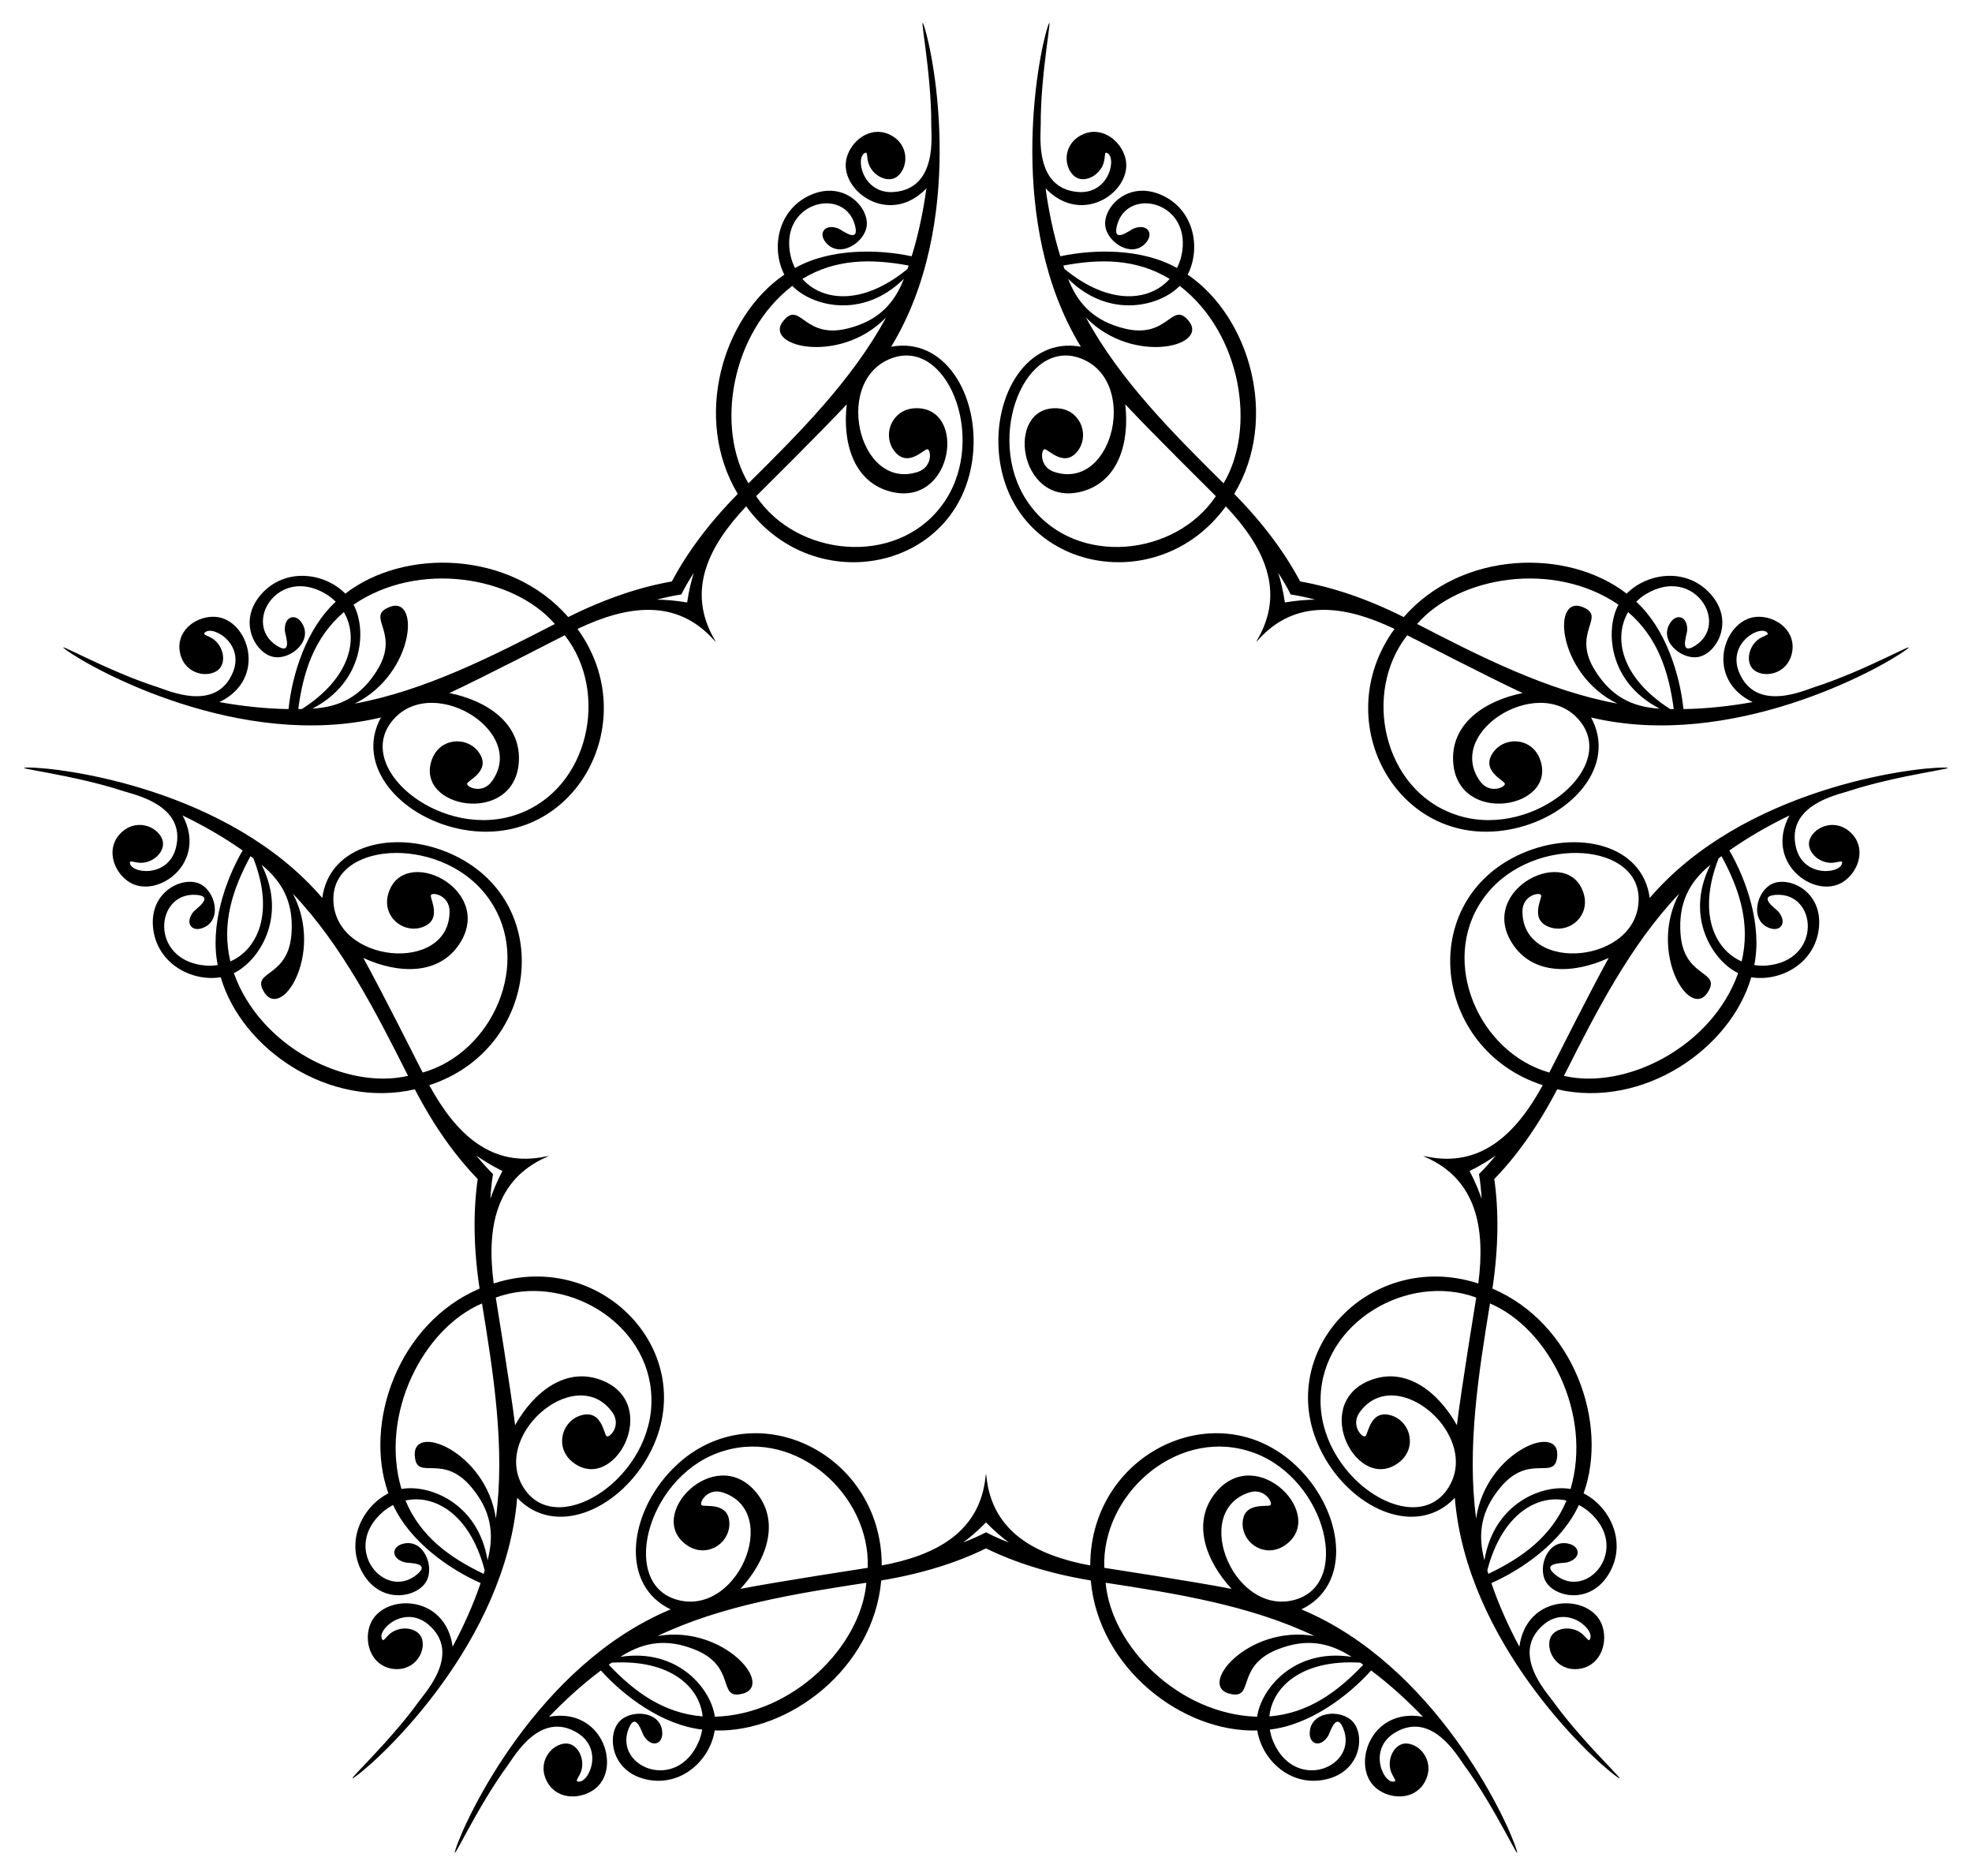 <?xml version="1.0" encoding="utf-8"?>

<!DOCTYPE svg PUBLIC "-//W3C//DTD SVG 1.1//EN" "http://www.w3.org/Graphics/SVG/1.1/DTD/svg11.dtd">
<svg version="1.1" id="Layer_1" xmlns="http://www.w3.org/2000/svg" xmlns:xlink="http://www.w3.org/1999/xlink" x="0px" y="0px"
	 viewBox="0 0 1724.512 1640.114" enable-background="new 0 0 1724.512 1640.114" xml:space="preserve">
<g id="Layer_x0020_1">
	<g id="_800784512">
		<g>
			<path d="M790.457,243.781c-36.628,36.181-81.119,23.493-97.579,6.167c-54.202,41.75-67.081,124.8-38.36,172.667
				c43.784-43.371,90.642-90.109,120.341-145.008c-41.521,42.818-111.719,24.659-88.238,1.179
				c13.644-14.013,17.379,17.938,55.047,8.343C766.697,280.781,781.479,266.906,790.457,243.781z M228.786,756.189
				c23.092,46.016-2.724,84.409-24.289,94.709c22.957,64.45,97.963,102.363,152.362,89.84
				c-27.718-55.044-57.689-114.051-100.723-159.261c27.892,52.72-11.07,113.871-26.146,84.284
				c-9.111-17.307,22.43-10.986,24.945-49.774C256.633,790.22,248.005,771.874,228.786,756.189z M542.549,1448.713
				c50.899-7.742,79.435,28.675,82.568,52.366c68.39-1.917,127.625-61.536,132.526-117.143
				c-60.915,9.352-126.296,19.622-182.592,46.579c58.759-10.235,104.877,45.717,72.079,50.911
				c-19.275,3.317-3.517-24.727-39.63-39.105C583.519,1432.745,563.405,1435.282,542.549,1448.713z M1298.136,1364.308
				c8.366-50.801,51.818-66.687,75.318-62.344c19.31-65.635-19.086-140.394-70.457-162.239
				c-9.929,60.824-20.366,126.178-12.125,188.049c8.423-59.046,75.888-85.616,70.693-52.819
				c-2.802,19.356-24.604-4.297-49.438,25.606C1295.61,1320.408,1291.807,1340.322,1298.136,1364.308z M1451.352,619.619
				c-45.729-23.655-47.41-69.889-36.018-90.897c-56.456-38.647-139.421-25.232-176.07,16.874
				c54.778,28.239,113.709,58.36,175.098,69.641c-53.553-26.257-57.975-98.63-28.388-83.555
				c17.543,8.646-11.689,22.072,9.076,54.931C1408.82,608.456,1426.584,618.227,1451.352,619.619z M982.845,287.129
				c37.667,9.595,41.403-22.356,55.047-8.343c23.48,23.48-46.718,41.639-88.238-1.179c29.699,54.899,76.557,101.637,120.341,145.008
				c28.721-47.868,15.841-130.917-38.36-172.667c-16.46,17.326-60.951,30.015-97.579-6.167
				C943.033,266.906,957.815,280.781,982.845,287.129z M329.463,586.613c20.765-32.859-8.468-46.285,9.076-54.931
				c29.587-15.075,25.165,57.298-28.388,83.555c61.389-11.281,120.32-41.402,175.098-69.641
				c-36.65-42.107-119.615-55.522-176.07-16.874c11.392,21.008,9.711,67.243-36.018,90.897
				C297.928,618.227,315.692,608.456,329.463,586.613z M412.383,1300.561c-24.834-29.902-46.636-6.249-49.438-25.606
				c-5.195-32.798,62.27-6.227,70.693,52.819c8.241-61.871-2.195-127.225-12.125-188.049
				c-51.371,21.844-89.767,96.603-70.457,162.239c23.5-4.342,66.952,11.544,75.318,62.344
				C432.705,1340.322,428.901,1320.408,412.383,1300.561z M1117.012,1442.321c-36.113,14.378-20.355,42.422-39.63,39.105
				c-32.798-5.195,13.32-61.147,72.079-50.911c-56.296-26.957-121.677-37.227-182.592-46.579
				c4.9,55.607,64.136,115.226,132.526,117.143c3.132-23.692,31.668-60.108,82.568-52.366
				C1161.107,1435.282,1140.992,1432.745,1117.012,1442.321z M1469.576,815.986c2.515,38.789,34.056,32.468,24.945,49.774
				c-15.075,29.587-54.038-31.564-26.146-84.284c-43.034,45.21-73.005,104.218-100.723,159.261
				c54.4,12.523,129.405-25.39,152.362-89.84c-21.564-10.3-47.38-48.693-24.289-94.709
				C1476.507,771.874,1467.879,790.22,1469.576,815.986z M701.674,243.872c16.787,19.025,51.843,24.244,91.956-8.706
				c0.363-0.998,0.725-1.995,0.998-2.993C762.553,226.246,731.025,226.006,701.674,243.872z M201.437,840.654
				c23.282-10.086,39.078-41.814,20.136-90.146c-0.837-0.653-1.673-1.307-2.538-1.874
				C203.486,777.309,193.515,807.219,201.437,840.654z M614.429,1500.825c-2.398-25.259-27.692-50.087-79.511-47.007
				c-0.88,0.594-1.76,1.188-2.566,1.835C554.817,1479.301,580.182,1498.026,614.429,1500.825z M1369.909,1312.05
				c-24.764-5.525-56.192,10.859-69.277,61.094c0.293,1.02,0.586,2.041,0.952,3.007
				C1331.018,1362.092,1356.665,1343.755,1369.909,1312.05z M1423.83,535.21c-12.907,21.845-7.037,56.798,36.696,84.765
				c1.061,0.037,2.122,0.073,3.154,0.024C1459.406,587.662,1449.891,557.604,1423.83,535.21z M929.884,232.173
				c0.272,0.998,0.635,1.995,0.998,2.993c40.113,32.95,75.169,27.731,91.956,8.706C993.487,226.006,961.959,226.246,929.884,232.173
				z M260.831,619.999c1.033,0.05,2.094,0.013,3.154-0.024c43.733-27.968,49.603-62.921,36.696-84.765
				C274.62,557.604,265.106,587.662,260.831,619.999z M422.927,1376.151c0.366-0.967,0.659-1.987,0.952-3.007
				c-13.085-50.235-44.513-66.618-69.277-61.094C367.847,1343.755,393.494,1362.092,422.927,1376.151z M1192.161,1455.652
				c-0.806-0.647-1.686-1.241-2.566-1.835c-51.82-3.079-77.113,21.748-79.511,47.007
				C1144.33,1498.026,1169.695,1479.301,1192.161,1455.652z M1505.477,748.635c-0.865,0.567-1.701,1.22-2.538,1.874
				c-18.942,48.332-3.146,80.06,20.136,90.146C1530.996,807.219,1521.026,777.309,1505.477,748.635z M661.228,433.86
				c35.496,52.962,121.342,61.647,161.513,9.25c41.939-53.87,8.408-145.403-40.537-130.679
				c-54.97,16.846-32.095,117.469,20.404,100.209c13.526-4.509,11.454-19.983,8.253-19.86c-3.2,0-18.258,17.849-30.017-0.181
				c-8.907-14.17-0.159-34.967,19.588-35.64c45.637-1.556,33.27,86.306-20.858,73.093c-33.241-8.114-43.008-43.198-39.086-76.539
				C718.645,377.036,664.393,430.656,661.228,433.86z M369.628,937.831c61.339-17.392,96.127-96.353,58.708-150.749
				c-38.274-56.534-135.688-52.928-136.81-1.829c-0.966,57.485,101.802,66.825,101.609,11.56
				c-0.108-14.258-15.466-17.069-16.338-13.986c-0.989,3.043,11.334,22.88-9.448,28.492c-16.229,4.092-33.304-10.654-27.842-29.643
				c12.623-43.885,92.363-4.972,63.071,42.424c-17.989,29.106-54.374,27.555-84.872,13.521
				C333.327,865.664,367.558,933.83,369.628,937.831z M758.823,1370.894c2.414-63.711-61.932-121.197-125.23-102.418
				c-65.594,18.931-92.267,112.691-44.016,129.549c54.373,18.682,95.012-76.169,42.394-93.064
				c-13.593-4.303-21.012,9.434-18.35,11.217c2.589,1.881,25.263-3.709,24.178,17.79c-1.123,16.699-20.424,28.382-36.796,17.32
				c-37.836-25.566,23.813-89.379,59.838-46.874c22.123,26.103,9.403,60.228-13.368,84.896
				C678.971,1383.118,754.379,1371.627,758.823,1370.894z M1290.959,1134.572c-59.847-21.983-134.403,21.449-136.104,87.451
				c-2.265,68.233,78.664,122.575,109.606,81.895c34.57-45.939-43.081-113.9-75.409-69.077c-8.293,11.598,2.479,22.9,4.997,20.918
				c2.589-1.881,4.28-25.172,24.391-17.497c15.535,6.229,20.682,28.195,5.101,40.347c-36.007,28.084-77.646-50.267-26.089-71.394
				c31.661-12.974,60.186,9.668,76.61,38.948C1277.908,1214.293,1290.282,1139.025,1290.959,1134.572z M1230.642,555.453
				c-39.401,50.125-21.134,134.453,41.113,156.466c64.194,23.24,140.884-36.936,111.757-78.935
				c-33.008-47.074-121.638,5.775-88.999,50.372c8.468,11.471,22.545,4.718,21.438,1.711c-0.989-3.043-22.618-11.849-9.103-28.604
				c10.724-12.85,33.206-10.957,39.949,7.616c15.582,42.923-71.801,58.312-75.961,2.75c-2.555-34.121,27.793-54.252,60.715-60.825
				C1302.428,592.5,1234.668,557.473,1230.642,555.453z M984.023,353.512c3.923,33.342-5.845,68.426-39.086,76.539
				c-54.128,13.212-66.495-74.649-20.858-73.093c19.747,0.673,28.495,21.47,19.588,35.64c-11.759,18.031-26.818,0.181-30.017,0.181
				c-3.202-0.123-5.274,15.352,8.253,19.86c52.5,17.26,75.374-83.363,20.404-100.209c-48.945-14.723-82.476,76.809-40.537,130.679
				c40.171,52.397,126.017,43.712,161.513-9.25C1060.119,430.656,1005.867,377.036,984.023,353.512z M392.961,606.005
				c32.922,6.573,63.27,26.704,60.715,60.825c-4.161,55.562-91.544,40.173-75.961-2.75c6.743-18.573,29.224-20.466,39.949-7.616
				c13.514,16.755-8.115,25.561-9.103,28.604c-1.106,3.007,12.97,9.76,21.438-1.711c32.639-44.597-55.991-97.446-88.999-50.372
				c-29.127,41.999,47.563,102.175,111.757,78.935c62.246-22.014,80.514-106.342,41.113-156.466
				C489.844,557.473,422.084,592.5,392.961,606.005z M450.448,1246.163c16.424-29.28,44.949-51.922,76.61-38.948
				c51.557,21.127,9.918,99.477-26.089,71.394c-15.58-12.152-10.434-34.118,5.101-40.347c20.112-7.675,21.802,15.616,24.391,17.497
				c2.518,1.981,13.29-9.32,4.997-20.918c-32.328-44.823-109.979,23.139-75.409,69.077c30.943,40.68,111.872-13.662,109.606-81.895
				c-1.701-66.002-76.257-109.435-136.104-87.451C434.23,1139.025,446.604,1214.293,450.448,1246.163z M1077.039,1389.31
				c-22.771-24.668-35.491-58.793-13.368-84.896c36.025-42.505,97.674,21.308,59.838,46.874
				c-16.372,11.063-35.673-0.62-36.796-17.32c-1.085-21.499,21.589-15.91,24.178-17.79c2.662-1.782-4.757-15.52-18.35-11.217
				c-52.619,16.895-11.979,111.746,42.394,93.064c48.251-16.858,21.577-110.618-44.016-129.549
				c-63.298-18.778-127.643,38.707-125.23,102.418C970.133,1371.627,1045.541,1383.118,1077.039,1389.31z M1406.807,837.621
				c-30.498,14.034-66.883,15.585-84.872-13.521c-29.292-47.396,50.448-86.309,63.071-42.424
				c5.462,18.989-11.613,33.735-27.842,29.643c-20.782-5.612-8.46-25.449-9.448-28.492c-0.872-3.083-16.23-0.272-16.338,13.986
				c-0.192,55.264,102.575,45.924,101.609-11.56c-1.122-51.099-98.536-54.704-136.81,1.829
				c-37.419,54.397-2.631,133.357,58.708,150.749C1356.954,933.83,1391.185,865.664,1406.807,837.621z M600.893,526.787
				c1.505-10.422,3.905-19.965,5.833-25.909c-4.211,6.453-7.836,12.761-10.919,18.909c-6.799,1.033-13.919,2.53-21.357,4.541
				C580.699,524.331,590.516,524.997,600.893,526.787z M439.362,1023.929c-9.447-4.652-17.781-9.883-22.839-13.553
				c4.836,5.999,9.715,11.396,14.609,16.227c-1.119,6.786-1.895,14.02-2.281,21.715
				C430.786,1042.376,434.453,1033.245,439.362,1023.929z M862.256,1331.179c-7.344,7.547-14.894,13.857-19.948,17.533
				c7.2-2.745,13.84-5.718,19.948-8.88c6.108,3.161,12.748,6.134,19.948,8.88C877.15,1345.036,869.599,1338.727,862.256,1331.179z
				 M1285.15,1023.929c4.909,9.316,8.576,18.447,10.51,24.389c-0.386-7.696-1.162-14.93-2.281-21.715
				c4.894-4.832,9.773-10.228,14.609-16.227C1302.931,1014.046,1294.597,1019.277,1285.15,1023.929z M1123.619,526.787
				c10.377-1.789,20.194-2.456,26.443-2.459c-7.438-2.011-14.558-3.509-21.357-4.541c-3.083-6.147-6.708-12.456-10.919-18.909
				C1119.714,506.822,1122.114,516.365,1123.619,526.787z M587.545,508.415c12.958-24.484,31.694-50.207,57.632-76.55
				c-39.656-66.093-13.311-154.954,40.718-191.712c-11.99-23.452-5.507-57.381,23.306-69.829
				c28.996-12.526,50.452,10.82,48.789,26.843c-1.582,15.249-24.412,29.436-36.093,14.51c-6.424-7.986-0.428-16.495,11.336-11.789
				c3.199,1.344,18.371,13.395,14.601-2.267c-8.717-35.54-67.508-21.304-56.316,26.662c0.816,3.446,2.086,6.801,3.718,10.066
				c30.706-17.321,72.663-16.571,102.022-10.248c5.948-19.165,10.24-39.924,12.878-59.4c-32.566,34.08-76.835,1.726-69.829-26.299
				c3.771-15.085,20.193-28.255,36.819-21.13c18.675,8.246,17.418,29.234,7.618,37c-8.054,6.382-21.964-0.454-25.392-11.88
				c-1.27-4.534-0.816-9.159-2.177-8.887c-9.804,2.101-3.734,36.612,24.667,34.37c38.089-3.047,32.474-49.452,32.556-58.674
				c0.258-46.711-11.617-102.577-6.257-86.243c9.208,27.624,36.66,172.835-28.838,280.222c46.9-8.639,76.765,42.184,71.552,94.314
				c-10.113,101.133-138.429,127.785-198.332,45.253c-33.366,35.237-52.26,74.159-27.659,116.442
				c0.409,0.716,0.782,1.426,1.118,2.128c-0.564-0.537-1.124-1.11-1.678-1.721c-32.611-36.463-75.466-30.521-119.29-9.677
				c59.982,82.474-5.017,196.274-104.326,174.641c-51.19-11.151-90.297-55.26-67.587-97.194
				C210.729,656.474,81.108,585.493,57.681,568.2c-13.878-10.145,35.584,18.413,80.088,32.602
				c8.796,2.771,51.195,22.452,65.863-12.832c10.909-26.318-20.038-42.756-25.066-34.08c-0.679,1.21,3.86,2.208,7.78,4.816
				c9.807,6.791,12.011,22.133,3.452,27.821c-10.414,6.921-30.764,1.63-32.835-18.679c-1.639-18.014,15.961-29.562,31.473-28.487
				c28.818,1.997,45.909,54.098,3.434,74.538c19.338,3.51,40.407,5.843,60.472,6.108c3.059-29.877,15.311-70.012,41.273-93.862
				c-2.6-2.561-5.399-4.806-8.425-6.647c-42.16-25.467-73.866,26.048-42.76,45.321c13.731,8.426,6.957-9.728,6.668-13.185
				c-0.84-12.643,9.105-15.715,14.715-7.138c10.586,15.722-9.961,33.05-24.953,29.843c-15.752-3.37-31.326-30.991-10.453-54.696
				c20.742-23.557,55.014-19.238,73.613-0.588c51.655-40.026,144.307-37.622,194.911,20.517
				C530.001,523.043,560.255,513.174,587.545,508.415z M417.765,1030.946c-19.281-19.89-37.956-45.658-54.994-78.466
				c-75.112,17.291-151.483-35.224-169.746-97.968c-26.009,4.157-56.275-12.494-59.209-43.744
				c-2.953-31.447,25.881-44.639,40.606-38.106c14.014,6.217,20.451,32.314,2.646,38.811c-9.58,3.641-15.82-4.69-7.709-14.424
				c2.266-2.627,18.416-13.333,2.356-14.587c-36.494-2.692-41.123,57.621,7.954,61.799c3.53,0.289,7.113,0.118,10.723-0.426
				c-6.985-34.555,6.694-74.227,21.781-100.196c-16.389-11.579-34.805-22.076-52.513-30.603
				c22.349,41.503-22.102,73.608-46.59,58.284c-13.182-8.248-20.632-27.936-8.718-41.546c13.613-15.213,33.186-7.531,37.543,4.189
				c3.581,9.632-7.219,20.749-19.145,20.478c-4.705-0.194-8.963-2.054-9.125-0.676c-1.032,9.974,33.667,14.865,40.31-12.839
				c8.872-37.167-36.997-46.166-45.742-49.094c-44.345-14.68-101.146-20.65-83.956-20.699
				c29.117-0.221,175.704,18.543,257.595,114.02c6.276-47.274,63.841-59.972,111.809-38.905
				c93.058,40.87,78.754,171.142-18.25,202.608c23.202,42.622,54.38,72.619,102.195,62.288c0.808-0.168,1.598-0.303,2.369-0.406
				c-0.685,0.37-1.403,0.726-2.155,1.065c-44.755,19.747-52.348,62.341-46.066,110.461c96.973-31.56,185.118,65.424,133.855,153.187
				c-26.424,45.238-80.459,68.801-113.323,34.245c-10.131,125.377-117.693,226.719-141.379,243.655
				c-13.937,10.064,28.507-28.152,55.755-66.094c5.354-7.51,37.173-41.751,8.149-66.605c-21.659-18.508-46.855,5.845-40.158,13.307
				c0.941,1.02,3.292-2.989,6.985-5.911c9.489-7.229,24.761-4.583,27.526,5.314c3.364,12.043-7.956,29.762-27.911,25.456
				c-17.639-4.008-23.183-24.315-17.367-38.736c10.804-26.791,65.637-26.945,71.951,19.768
				c9.314-17.307,18.043-36.624,24.496-55.625c-27.469-12.141-61.854-36.196-76.514-68.258c-3.24,1.682-6.239,3.65-8.925,5.958
				c-37.248,32.227,1.947,78.3,29.889,54.672c12.257-10.455-7.102-9.623-10.479-10.416c-12.284-3.108-12.132-13.516-2.241-16.201
				c18.223-5.209,28.354,19.687,20.671,32.954c-8.073,13.94-39.154,20.216-55.25-6.961c-15.994-27.006-1.296-58.267,22.189-70.192
				c-22.105-61.495,8.813-148.87,79.743-179.031C413.895,1090.194,413.857,1058.371,417.765,1030.946z M862.256,1353.888
				c-24.875,12.191-55.152,21.989-91.62,28.055c-6.766,76.779-80.311,133.184-145.627,131.164
				c-4.084,26.021-29.273,49.659-59.9,42.793c-30.821-6.909-34.457-38.409-23.693-50.394c10.244-11.407,37.052-9.465,37.729,9.476
				c0.503,10.237-9.349,13.597-16.1,2.875c-1.798-2.967-6.989-21.635-13.145-6.748c-13.837,33.876,42.093,56.916,61.232,11.532
				c1.365-3.268,2.31-6.729,2.909-10.329c-35.023-4.035-68.526-29.304-88.561-51.677c-16.077,12.009-31.751,26.28-45.332,40.486
				c46.378-8.43,63.175,43.766,41.034,62.321c-11.918,9.988-32.945,10.99-42.207-4.547c-10.261-17.648,3.092-33.889,15.585-34.411
				c10.267-0.429,17.503,13.278,13.56,24.536c-1.638,4.415-4.723,7.89-3.463,8.469c9.167,4.063,24.541-27.425,0.246-42.305
				c-32.606-19.923-55.339,20.92-60.827,28.332c-27.665,37.638-50.895,89.815-45.63,73.45
				c8.787-27.76,71.931-161.375,188.041-209.753c-43.021-20.578-37.309-79.249-2.45-118.359
				c67.626-75.874,187.102-22.013,187.052,79.966c47.706-8.895,85.869-29.278,90.82-77.946c0.09-0.82,0.206-1.613,0.346-2.379
				c0.14,0.766,0.257,1.558,0.346,2.379c4.951,48.667,43.114,69.05,90.82,77.946c-0.049-101.98,119.426-155.84,187.053-79.966
				c34.859,39.11,40.57,97.781-2.45,118.359c116.11,48.379,179.253,181.993,188.041,209.753c5.265,16.365-17.965-35.812-45.63-73.45
				c-5.488-7.412-28.221-48.255-60.827-28.332c-24.295,14.88-8.92,46.368,0.246,42.305c1.26-0.579-1.825-4.055-3.463-8.469
				c-3.943-11.258,3.293-24.966,13.56-24.536c12.493,0.523,25.847,16.764,15.585,34.411c-9.262,15.537-30.289,14.535-42.207,4.547
				c-22.141-18.554-5.344-70.751,41.034-62.321c-13.581-14.206-29.256-28.477-45.333-40.486
				c-20.035,22.373-53.539,47.642-88.561,51.677c0.598,3.601,1.543,7.062,2.909,10.329c19.139,45.384,75.07,22.344,61.232-11.532
				c-6.156-14.887-11.346,3.78-13.145,6.748c-6.752,10.722-16.603,7.362-16.1-2.875c0.677-18.941,27.485-20.883,37.729-9.476
				c10.763,11.985,7.127,43.485-23.693,50.394c-30.627,6.866-55.815-16.773-59.9-42.793
				c-65.316,2.02-138.861-54.385-145.627-131.164C917.408,1375.877,887.131,1366.079,862.256,1353.888z M1306.747,1030.946
				c3.908,27.425,3.87,59.248-1.63,95.805c70.931,30.161,101.848,117.536,79.743,179.031c23.485,11.925,38.183,43.185,22.189,70.192
				c-16.095,27.177-47.177,20.901-55.25,6.961c-7.683-13.267,2.448-38.163,20.671-32.954c9.891,2.685,10.042,13.093-2.241,16.201
				c-3.378,0.793-22.736-0.039-10.479,10.416c27.942,23.628,67.138-22.445,29.89-54.672c-2.686-2.308-5.685-4.276-8.925-5.958
				c-14.66,32.062-49.045,56.117-76.515,68.258c6.453,19.001,15.182,38.318,24.496,55.625c6.314-46.713,61.146-46.558,71.951-19.768
				c5.816,14.421,0.271,34.728-17.367,38.736c-19.955,4.306-31.275-13.413-27.911-25.456c2.764-9.898,18.037-12.543,27.526-5.314
				c3.692,2.922,6.044,6.93,6.985,5.911c6.697-7.463-18.499-31.815-40.158-13.307c-29.024,24.854,2.795,59.095,8.149,66.605
				c27.247,37.942,69.691,76.158,55.755,66.094c-23.686-16.936-131.248-118.278-141.38-243.655
				c-32.864,34.556-86.899,10.994-113.323-34.245c-51.263-87.763,36.882-184.747,133.855-153.187
				c6.282-48.12-1.31-90.714-46.066-110.461c-0.752-0.339-1.471-0.694-2.155-1.065c0.771,0.103,1.561,0.238,2.369,0.406
				c47.815,10.331,78.993-19.666,102.195-62.288c-97.004-31.467-111.308-161.738-18.25-202.608
				c47.968-21.067,105.533-8.369,111.809,38.905c81.891-95.477,228.478-114.241,257.595-114.02
				c17.191,0.05-39.61,6.019-83.956,20.699c-8.745,2.928-54.614,11.928-45.742,49.094c6.644,27.704,41.342,22.812,40.31,12.839
				c-0.162-1.378-4.42,0.483-9.125,0.676c-11.926,0.271-22.726-10.846-19.145-20.478c4.358-11.72,23.93-19.401,37.543-4.189
				c11.914,13.61,4.464,33.298-8.718,41.546c-24.488,15.323-68.939-16.781-46.59-58.284c-17.708,8.527-36.124,19.024-52.513,30.603
				c15.087,25.969,28.766,65.64,21.781,100.196c3.609,0.544,7.193,0.714,10.723,0.426c49.077-4.178,44.448-64.491,7.954-61.799
				c-16.061,1.254,0.089,11.959,2.356,14.587c8.111,9.734,1.871,18.065-7.709,14.424c-17.805-6.497-11.368-32.593,2.646-38.811
				c14.725-6.533,43.559,6.659,40.606,38.106c-2.934,31.25-33.2,47.901-59.209,43.744c-18.263,62.744-94.633,115.259-169.746,97.968
				C1344.703,985.288,1326.029,1011.056,1306.747,1030.946z M1136.967,508.415c27.29,4.758,57.544,14.628,90.612,31.156
				c50.604-58.139,143.257-60.543,194.911-20.517c18.599-18.65,52.871-22.969,73.613,0.588c20.873,23.706,5.3,51.327-10.453,54.696
				c-14.992,3.207-35.539-14.121-24.953-29.843c5.61-8.577,15.555-5.505,14.715,7.138c-0.289,3.458-7.063,21.611,6.668,13.185
				c31.107-19.273-0.6-70.788-42.76-45.321c-3.025,1.841-5.824,4.086-8.425,6.647c25.962,23.85,38.214,63.986,41.273,93.862
				c20.065-0.266,41.134-2.598,60.472-6.108c-42.476-20.44-25.385-72.541,3.434-74.538c15.513-1.075,33.112,10.473,31.474,28.487
				c-2.072,20.309-22.421,25.599-32.835,18.679c-8.559-5.688-6.355-21.03,3.452-27.821c3.92-2.609,8.459-3.607,7.78-4.816
				c-5.028-8.675-35.974,7.762-25.066,34.08c14.668,35.283,57.067,15.603,65.863,12.832c44.505-14.189,93.966-42.746,80.088-32.602
				c-23.426,17.293-153.047,88.275-275.418,59.166c22.709,41.934-16.398,86.043-67.587,97.194
				c-99.308,21.634-164.307-92.166-104.326-174.641c-43.823-20.844-86.679-26.786-119.29,9.677
				c-0.555,0.611-1.115,1.184-1.678,1.721c0.336-0.702,0.708-1.412,1.118-2.128c24.601-42.283,5.707-81.204-27.659-116.442
				c-59.902,82.532-188.218,55.88-198.332-45.253c-5.213-52.13,24.652-102.953,71.552-94.314
				c-65.498-107.387-38.046-252.598-28.838-280.222c5.36-16.334-6.515,39.532-6.257,86.243c0.083,9.222-5.533,55.627,32.557,58.674
				c28.401,2.242,34.471-32.269,24.667-34.37c-1.36-0.272-0.907,4.353-2.176,8.887c-3.428,11.426-17.338,18.262-25.392,11.88
				c-9.8-7.766-11.057-28.754,7.618-37c16.626-7.125,33.047,6.045,36.819,21.13c7.006,28.025-37.263,60.379-69.829,26.299
				c2.637,19.476,6.93,40.235,12.878,59.4c29.36-6.324,71.317-7.074,102.022,10.248c1.632-3.265,2.902-6.62,3.718-10.066
				c11.192-47.966-47.599-62.202-56.316-26.662c-3.771,15.662,11.401,3.611,14.601,2.267c11.764-4.706,17.759,3.803,11.336,11.789
				c-11.681,14.926-34.511,0.739-36.093-14.51c-1.663-16.023,19.794-39.369,48.789-26.843
				c28.814,12.447,35.297,46.377,23.306,69.829c54.029,36.758,80.374,125.619,40.718,191.712
				C1105.273,458.208,1124.008,483.931,1136.967,508.415z"/>
		</g>
	</g>
</g>
</svg>
